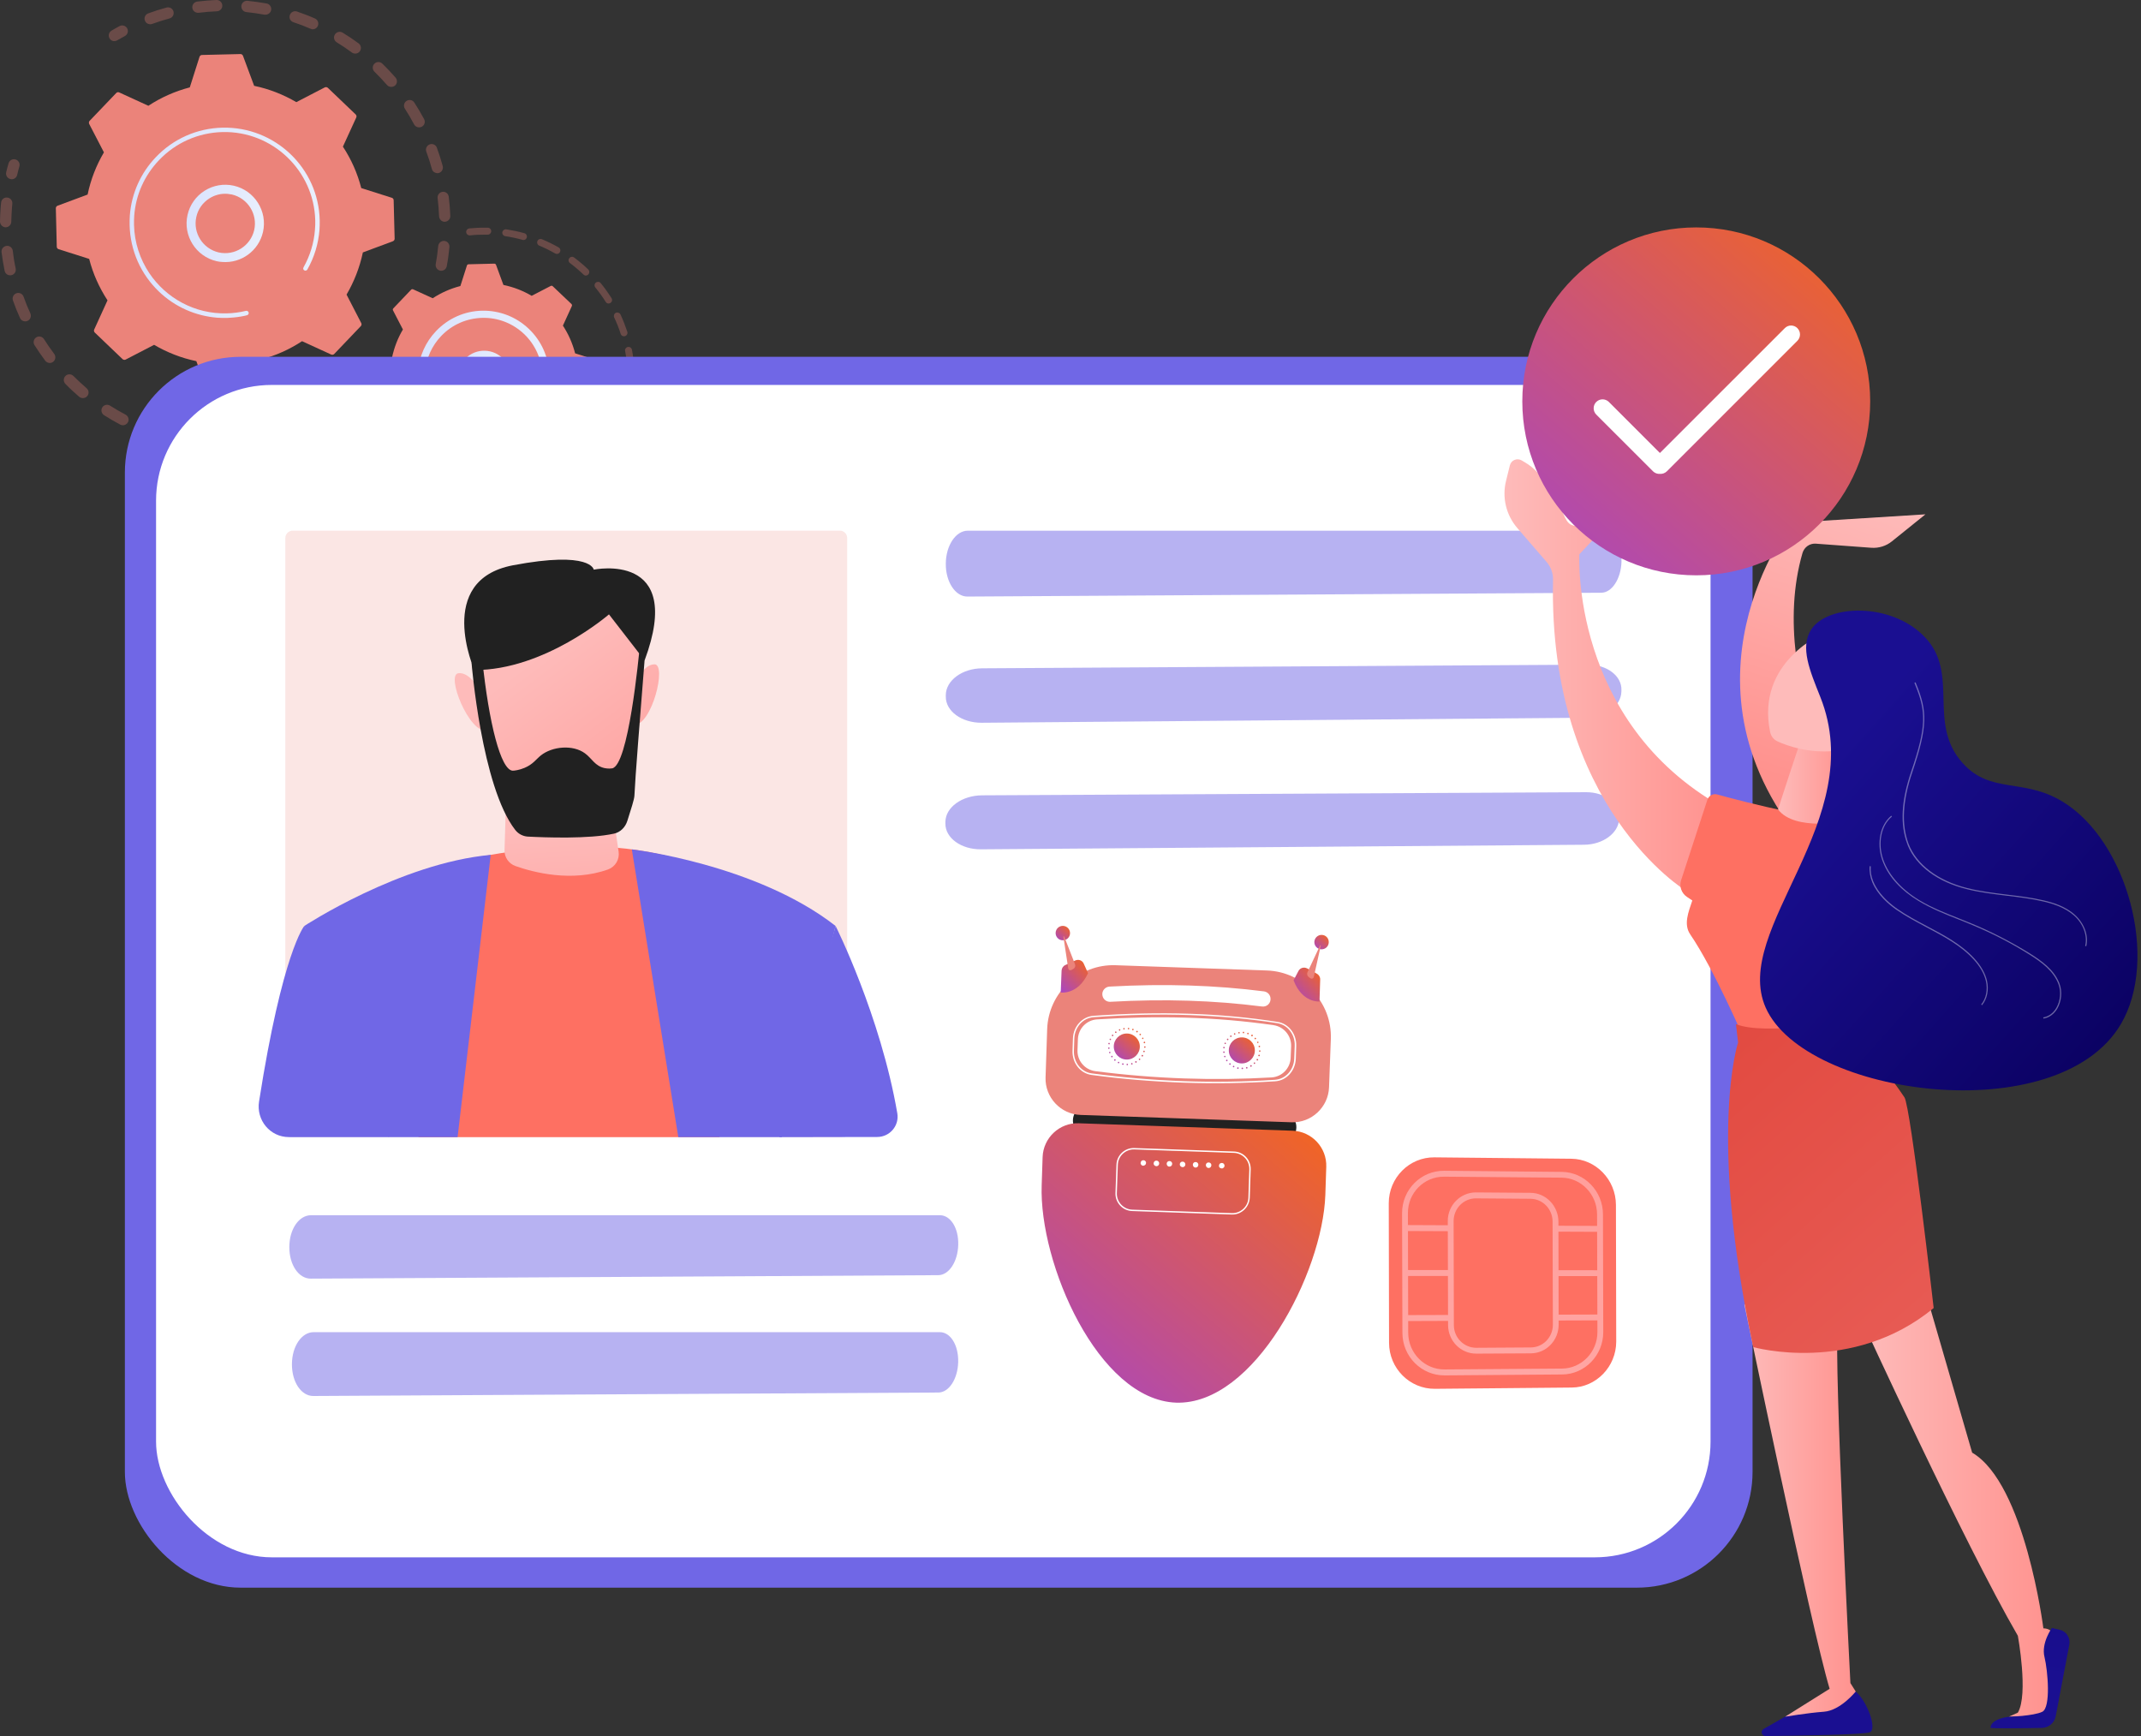 <svg width="37" height="30" viewBox="0 0 37 30" fill="none" xmlns="http://www.w3.org/2000/svg">
<rect x="0" y="0" width="37" height="30" fill="#333333" stroke="none"/>
<path opacity="0.3" d="M7.609 4.678C7.556 4.668 7.521 4.617 7.53 4.564C7.549 4.461 7.564 4.355 7.573 4.251C7.579 4.198 7.625 4.159 7.678 4.163H7.679C7.733 4.168 7.771 4.215 7.767 4.27C7.756 4.38 7.742 4.491 7.721 4.599C7.712 4.649 7.667 4.683 7.618 4.679C7.615 4.678 7.613 4.678 7.609 4.678ZM7.588 3.738C7.584 3.634 7.575 3.527 7.563 3.424C7.556 3.371 7.594 3.322 7.647 3.315C7.701 3.308 7.748 3.346 7.755 3.399C7.769 3.509 7.778 3.62 7.782 3.73C7.785 3.784 7.743 3.829 7.689 3.832C7.685 3.832 7.681 3.832 7.676 3.832C7.63 3.828 7.591 3.788 7.588 3.738ZM7.464 2.921C7.437 2.819 7.404 2.719 7.367 2.62C7.348 2.569 7.376 2.513 7.426 2.495C7.476 2.476 7.533 2.503 7.55 2.553C7.588 2.656 7.622 2.763 7.651 2.87C7.664 2.922 7.634 2.976 7.582 2.99C7.571 2.992 7.56 2.994 7.549 2.992C7.51 2.988 7.474 2.961 7.464 2.921ZM7.157 2.151C7.108 2.058 7.054 1.966 6.997 1.878C6.968 1.833 6.981 1.772 7.026 1.744C7.071 1.714 7.132 1.727 7.16 1.772C7.22 1.864 7.277 1.961 7.329 2.058C7.355 2.106 7.336 2.165 7.289 2.19C7.271 2.199 7.254 2.202 7.236 2.201C7.205 2.199 7.174 2.182 7.157 2.151ZM6.688 1.469C6.619 1.39 6.547 1.313 6.471 1.239C6.433 1.201 6.432 1.14 6.47 1.101C6.508 1.063 6.569 1.062 6.608 1.1C6.687 1.177 6.764 1.258 6.836 1.341C6.871 1.382 6.867 1.443 6.827 1.478C6.806 1.496 6.78 1.504 6.755 1.501C6.73 1.501 6.706 1.489 6.688 1.469ZM6.081 0.907C5.997 0.845 5.909 0.787 5.819 0.731C5.773 0.702 5.758 0.643 5.787 0.597C5.815 0.551 5.875 0.536 5.921 0.564C6.015 0.621 6.108 0.683 6.198 0.75C6.241 0.782 6.25 0.843 6.218 0.887C6.198 0.915 6.164 0.929 6.131 0.926C6.114 0.925 6.096 0.919 6.081 0.907ZM2.504 0.355C2.485 0.305 2.512 0.248 2.562 0.231C2.665 0.193 2.772 0.159 2.879 0.13C2.931 0.117 2.985 0.147 2.998 0.199C3.012 0.251 2.982 0.305 2.929 0.319C2.828 0.346 2.726 0.378 2.628 0.414C2.615 0.419 2.601 0.42 2.588 0.419C2.55 0.416 2.517 0.393 2.504 0.355ZM5.364 0.496C5.268 0.454 5.169 0.416 5.07 0.384C5.018 0.366 4.991 0.312 5.009 0.26C5.026 0.209 5.081 0.182 5.132 0.199C5.236 0.235 5.341 0.274 5.442 0.319C5.491 0.34 5.514 0.397 5.493 0.448C5.475 0.487 5.436 0.509 5.395 0.506C5.384 0.503 5.373 0.5 5.364 0.496ZM3.324 0.136C3.317 0.083 3.355 0.034 3.409 0.027C3.519 0.014 3.63 0.004 3.74 0C3.794 -0.003 3.839 0.039 3.842 0.094C3.844 0.148 3.802 0.193 3.748 0.195C3.644 0.199 3.537 0.208 3.434 0.221C3.427 0.222 3.42 0.222 3.415 0.221C3.367 0.217 3.329 0.182 3.324 0.136ZM4.572 0.254C4.469 0.235 4.363 0.22 4.259 0.209C4.205 0.204 4.167 0.156 4.171 0.102C4.176 0.049 4.222 0.01 4.275 0.014C4.277 0.014 4.277 0.014 4.278 0.014C4.388 0.025 4.499 0.041 4.607 0.06C4.66 0.069 4.696 0.121 4.686 0.174C4.677 0.222 4.632 0.256 4.583 0.254C4.58 0.255 4.576 0.255 4.572 0.254Z" fill="#EB837A"/>
<path opacity="0.3" d="M1.968 0.711C1.987 0.712 2.008 0.708 2.025 0.697C2.069 0.671 2.114 0.647 2.158 0.623C2.206 0.597 2.223 0.539 2.199 0.491C2.173 0.444 2.115 0.426 2.067 0.45C2.02 0.475 1.974 0.502 1.928 0.529C1.882 0.556 1.865 0.616 1.893 0.662C1.909 0.692 1.937 0.709 1.968 0.711Z" fill="#EB837A"/>
<path opacity="0.3" d="M0.195 3.097C0.243 3.101 0.286 3.07 0.297 3.022C0.309 2.974 0.321 2.923 0.335 2.876C0.35 2.824 0.32 2.77 0.268 2.755C0.217 2.74 0.163 2.77 0.148 2.822C0.133 2.873 0.119 2.925 0.107 2.976C0.095 3.029 0.126 3.081 0.179 3.094C0.184 3.096 0.19 3.097 0.195 3.097Z" fill="#EB837A"/>
<path opacity="0.3" d="M3.398 7.754C3.346 7.747 3.308 7.698 3.314 7.645C3.321 7.593 3.37 7.555 3.423 7.561C3.524 7.575 3.629 7.583 3.732 7.587C3.785 7.59 3.827 7.635 3.825 7.689C3.823 7.743 3.778 7.784 3.724 7.782C3.679 7.781 3.634 7.778 3.59 7.774C3.526 7.769 3.461 7.762 3.398 7.754ZM4.149 7.681C4.144 7.626 4.183 7.579 4.237 7.575C4.34 7.565 4.444 7.552 4.545 7.533C4.598 7.523 4.648 7.559 4.658 7.612C4.667 7.664 4.632 7.715 4.579 7.724C4.472 7.743 4.364 7.758 4.255 7.767C4.25 7.767 4.244 7.767 4.239 7.767C4.191 7.765 4.153 7.728 4.149 7.681ZM2.877 7.651C2.772 7.622 2.666 7.59 2.565 7.552C2.515 7.533 2.487 7.477 2.506 7.427C2.525 7.377 2.581 7.35 2.631 7.369C2.729 7.404 2.828 7.435 2.927 7.462C2.978 7.476 3.009 7.53 2.996 7.582C2.984 7.628 2.94 7.658 2.894 7.654C2.889 7.654 2.883 7.652 2.877 7.651ZM4.972 7.533C4.956 7.481 4.983 7.427 5.035 7.41C5.132 7.378 5.231 7.342 5.326 7.301C5.376 7.281 5.433 7.304 5.453 7.353C5.474 7.403 5.451 7.46 5.402 7.48C5.302 7.522 5.199 7.56 5.096 7.594C5.083 7.598 5.07 7.599 5.058 7.598C5.02 7.598 4.984 7.572 4.972 7.533ZM2.079 7.338C1.983 7.287 1.888 7.232 1.797 7.174C1.753 7.145 1.739 7.084 1.768 7.039C1.796 6.995 1.857 6.981 1.902 7.01C1.989 7.065 2.079 7.118 2.17 7.165C2.218 7.191 2.237 7.25 2.211 7.297C2.192 7.332 2.155 7.351 2.117 7.349C2.105 7.347 2.092 7.344 2.079 7.338ZM1.37 6.858C1.288 6.787 1.206 6.713 1.131 6.635C1.093 6.597 1.093 6.535 1.131 6.497C1.168 6.459 1.231 6.459 1.269 6.497C1.342 6.57 1.418 6.641 1.497 6.709C1.537 6.744 1.543 6.805 1.507 6.846C1.486 6.87 1.456 6.882 1.426 6.879C1.406 6.878 1.387 6.871 1.37 6.858ZM0.782 6.234C0.717 6.147 0.655 6.056 0.596 5.964C0.568 5.918 0.582 5.858 0.626 5.83C0.672 5.801 0.732 5.815 0.76 5.86C0.816 5.947 0.874 6.033 0.937 6.116C0.969 6.159 0.961 6.22 0.918 6.253C0.897 6.268 0.874 6.275 0.851 6.272C0.826 6.269 0.8 6.257 0.782 6.234ZM0.346 5.496C0.301 5.397 0.26 5.296 0.224 5.193C0.206 5.143 0.232 5.086 0.283 5.068C0.333 5.05 0.39 5.076 0.408 5.128C0.442 5.225 0.481 5.322 0.525 5.416C0.546 5.465 0.525 5.524 0.476 5.545C0.461 5.552 0.445 5.555 0.428 5.553C0.392 5.551 0.361 5.53 0.346 5.496ZM0.08 4.68C0.058 4.574 0.041 4.466 0.027 4.358C0.02 4.305 0.058 4.256 0.113 4.249C0.165 4.242 0.214 4.28 0.221 4.334C0.233 4.438 0.249 4.541 0.271 4.641C0.282 4.694 0.248 4.745 0.195 4.756C0.186 4.757 0.176 4.759 0.168 4.757C0.126 4.755 0.089 4.724 0.08 4.68ZM0 3.827C0.001 3.747 0.005 3.666 0.011 3.587C0.014 3.559 0.016 3.53 0.019 3.501C0.024 3.446 0.072 3.407 0.126 3.414C0.18 3.419 0.218 3.467 0.213 3.521C0.21 3.548 0.207 3.575 0.206 3.602C0.201 3.678 0.197 3.754 0.195 3.831C0.194 3.886 0.15 3.928 0.096 3.928C0.095 3.928 0.092 3.928 0.091 3.928C0.039 3.922 0 3.879 0 3.827Z" fill="#EB837A"/>
<path opacity="0.3" d="M5.821 7.255C5.84 7.257 5.86 7.253 5.878 7.242C5.923 7.215 5.969 7.186 6.013 7.158C6.058 7.128 6.072 7.068 6.042 7.023C6.012 6.979 5.952 6.965 5.908 6.995C5.866 7.022 5.822 7.049 5.779 7.075C5.733 7.102 5.718 7.162 5.745 7.209C5.761 7.236 5.791 7.253 5.821 7.255Z" fill="#EB837A"/>
<path d="M6.235 5.636C6.249 5.623 6.252 5.601 6.243 5.583L5.989 5.091C6.12 4.867 6.216 4.622 6.271 4.362L6.79 4.169C6.807 4.162 6.82 4.145 6.82 4.126L6.803 3.46C6.803 3.441 6.79 3.423 6.772 3.418L6.243 3.25C6.177 2.992 6.069 2.751 5.926 2.534L6.157 2.03C6.165 2.012 6.161 1.992 6.147 1.978L5.666 1.518C5.652 1.505 5.631 1.502 5.613 1.51L5.121 1.765C4.897 1.634 4.652 1.537 4.392 1.483L4.199 0.964C4.192 0.946 4.175 0.934 4.156 0.934L3.49 0.95C3.471 0.95 3.454 0.964 3.448 0.982L3.28 1.51C3.023 1.577 2.781 1.685 2.564 1.828L2.06 1.597C2.043 1.589 2.022 1.593 2.009 1.607L1.549 2.088C1.536 2.101 1.533 2.123 1.541 2.141L1.796 2.633C1.664 2.857 1.568 3.102 1.514 3.362L0.995 3.555C0.977 3.562 0.965 3.579 0.965 3.598L0.981 4.264C0.981 4.283 0.995 4.301 1.012 4.306L1.541 4.474C1.607 4.732 1.716 4.973 1.858 5.19L1.628 5.694C1.62 5.712 1.624 5.732 1.637 5.746L2.118 6.206C2.132 6.219 2.154 6.222 2.171 6.214L2.663 5.959C2.887 6.09 3.132 6.187 3.393 6.241L3.585 6.76C3.592 6.778 3.61 6.79 3.629 6.79L4.294 6.774C4.313 6.774 4.331 6.76 4.336 6.743L4.504 6.214C4.762 6.147 5.003 6.039 5.22 5.896L5.724 6.127C5.742 6.135 5.762 6.131 5.776 6.117L6.235 5.636Z" fill="#EB837A"/>
<path d="M3.745 4.514C3.386 4.432 3.159 4.073 3.241 3.714C3.28 3.54 3.386 3.391 3.536 3.296C3.687 3.201 3.867 3.17 4.04 3.209C4.4 3.291 4.626 3.65 4.545 4.009C4.47 4.336 4.167 4.553 3.841 4.527C3.809 4.526 3.777 4.521 3.745 4.514ZM3.619 3.428C3.504 3.501 3.422 3.615 3.393 3.748C3.33 4.023 3.504 4.298 3.779 4.362C4.054 4.424 4.329 4.251 4.393 3.976C4.455 3.7 4.282 3.425 4.007 3.361C3.982 3.356 3.956 3.352 3.932 3.35C3.822 3.341 3.714 3.368 3.619 3.428Z" fill="url(#paint0_linear_13191_11894)"/>
<path d="M3.753 5.49C3.809 5.494 3.866 5.495 3.922 5.494C3.94 5.494 3.958 5.493 3.975 5.491C4.063 5.486 4.15 5.475 4.236 5.456C4.237 5.456 4.238 5.456 4.24 5.455C4.242 5.453 4.246 5.453 4.249 5.452C4.256 5.451 4.261 5.449 4.268 5.448C4.284 5.444 4.297 5.429 4.298 5.413C4.298 5.409 4.298 5.404 4.297 5.4C4.291 5.38 4.271 5.366 4.249 5.372C4.142 5.398 4.03 5.413 3.918 5.415C3.364 5.429 2.869 5.15 2.58 4.72C2.421 4.481 2.323 4.195 2.316 3.886C2.315 3.832 2.316 3.777 2.32 3.725C2.347 3.367 2.496 3.032 2.749 2.767C3.037 2.465 3.426 2.293 3.845 2.282C4.709 2.262 5.427 2.948 5.448 3.81C5.449 3.863 5.448 3.916 5.443 3.969C5.426 4.198 5.358 4.419 5.246 4.619C5.243 4.625 5.241 4.63 5.24 4.636C5.239 4.651 5.246 4.665 5.259 4.672C5.278 4.683 5.301 4.676 5.312 4.657C5.431 4.447 5.502 4.214 5.521 3.974C5.525 3.918 5.526 3.863 5.525 3.807C5.506 2.904 4.751 2.186 3.844 2.206C3.405 2.217 2.997 2.397 2.693 2.716C2.429 2.992 2.273 3.345 2.244 3.72C2.24 3.776 2.239 3.833 2.24 3.89C2.251 4.329 2.431 4.737 2.749 5.041C3.025 5.304 3.378 5.46 3.753 5.49Z" fill="url(#paint1_linear_13191_11894)"/>
<path opacity="0.3" d="M10.738 7.497C10.764 7.498 10.789 7.483 10.799 7.457C10.816 7.41 10.834 7.361 10.849 7.312C10.858 7.281 10.841 7.247 10.81 7.236C10.778 7.227 10.745 7.245 10.734 7.276C10.719 7.322 10.703 7.369 10.686 7.414C10.674 7.445 10.69 7.481 10.721 7.491C10.727 7.495 10.732 7.497 10.738 7.497Z" fill="#EB837A"/>
<path opacity="0.3" d="M10.856 7.049C10.823 7.044 10.801 7.013 10.807 6.979C10.822 6.896 10.833 6.812 10.839 6.728C10.841 6.71 10.842 6.693 10.843 6.675C10.845 6.642 10.873 6.617 10.907 6.618C10.938 6.621 10.965 6.648 10.964 6.682C10.963 6.701 10.961 6.718 10.96 6.737C10.953 6.825 10.942 6.914 10.926 7C10.921 7.032 10.892 7.052 10.862 7.049C10.86 7.051 10.858 7.051 10.856 7.049ZM10.842 6.37C10.835 6.268 10.822 6.167 10.803 6.066C10.796 6.034 10.818 6.002 10.85 5.996C10.883 5.989 10.914 6.011 10.921 6.043C10.941 6.148 10.955 6.255 10.961 6.362C10.964 6.394 10.938 6.424 10.906 6.426C10.903 6.426 10.9 6.426 10.898 6.426C10.868 6.424 10.843 6.401 10.842 6.37ZM10.727 5.771C10.696 5.674 10.658 5.578 10.614 5.486C10.601 5.456 10.613 5.419 10.643 5.406C10.673 5.392 10.709 5.405 10.723 5.434C10.768 5.531 10.807 5.631 10.841 5.733C10.851 5.764 10.834 5.798 10.801 5.809C10.793 5.811 10.787 5.811 10.778 5.811C10.757 5.81 10.735 5.795 10.727 5.771ZM10.468 5.217C10.414 5.131 10.354 5.048 10.289 4.969C10.267 4.944 10.271 4.906 10.297 4.884C10.323 4.864 10.361 4.866 10.381 4.892C10.449 4.975 10.511 5.062 10.568 5.152C10.586 5.181 10.578 5.217 10.549 5.235C10.538 5.242 10.525 5.245 10.513 5.245C10.496 5.245 10.479 5.235 10.468 5.217ZM10.083 4.744C10.01 4.674 9.931 4.607 9.85 4.546C9.823 4.526 9.817 4.488 9.838 4.462C9.858 4.435 9.896 4.43 9.922 4.45C10.007 4.514 10.09 4.583 10.166 4.657C10.19 4.681 10.19 4.719 10.167 4.743C10.153 4.756 10.136 4.763 10.118 4.762C10.106 4.761 10.094 4.755 10.083 4.744ZM9.594 4.38C9.505 4.329 9.413 4.283 9.32 4.245C9.289 4.233 9.275 4.198 9.287 4.167C9.299 4.135 9.335 4.122 9.366 4.134C9.463 4.175 9.561 4.222 9.653 4.275C9.682 4.291 9.693 4.328 9.676 4.358C9.664 4.378 9.642 4.39 9.619 4.388C9.611 4.386 9.602 4.384 9.594 4.38ZM9.031 4.145C8.933 4.118 8.833 4.096 8.731 4.081C8.699 4.076 8.676 4.046 8.681 4.013C8.687 3.981 8.717 3.958 8.749 3.963C8.855 3.98 8.961 4.001 9.062 4.03C9.095 4.039 9.112 4.072 9.104 4.104C9.096 4.133 9.07 4.15 9.042 4.148C9.039 4.146 9.035 4.146 9.031 4.145ZM8.056 4.013C8.054 3.981 8.077 3.951 8.111 3.947C8.203 3.938 8.296 3.933 8.388 3.935C8.402 3.935 8.417 3.935 8.431 3.935C8.463 3.935 8.49 3.963 8.489 3.997C8.487 4.031 8.46 4.057 8.426 4.055C8.413 4.055 8.401 4.055 8.387 4.055C8.298 4.054 8.208 4.058 8.121 4.068C8.117 4.068 8.115 4.068 8.111 4.068C8.082 4.065 8.059 4.042 8.056 4.013Z" fill="#EB837A"/>
<g opacity="0.3">
<path opacity="0.3" d="M8.131 9.126C8.027 9.117 7.922 9.1 7.819 9.079C7.787 9.072 7.766 9.039 7.773 9.007C7.78 8.974 7.812 8.954 7.845 8.961C7.943 8.981 8.043 8.997 8.142 9.005C8.174 9.008 8.199 9.038 8.196 9.071C8.193 9.103 8.165 9.127 8.131 9.126ZM8.384 9.076C8.383 9.042 8.41 9.015 8.443 9.014C8.543 9.011 8.643 9.001 8.742 8.986C8.775 8.981 8.806 9.004 8.811 9.037C8.817 9.069 8.794 9.1 8.761 9.106C8.658 9.122 8.553 9.132 8.447 9.134C8.444 9.134 8.443 9.134 8.44 9.134C8.409 9.133 8.384 9.107 8.384 9.076ZM7.516 8.993C7.417 8.959 7.319 8.919 7.224 8.873C7.194 8.858 7.182 8.822 7.197 8.793C7.212 8.763 7.247 8.751 7.277 8.765C7.366 8.809 7.46 8.848 7.555 8.881C7.586 8.892 7.602 8.925 7.591 8.957C7.582 8.982 7.556 8.999 7.53 8.997C7.525 8.996 7.52 8.995 7.516 8.993ZM8.994 8.999C8.985 8.966 9.004 8.934 9.036 8.924C9.133 8.897 9.229 8.864 9.321 8.825C9.352 8.813 9.388 8.826 9.4 8.858C9.412 8.889 9.398 8.924 9.367 8.936C9.271 8.977 9.171 9.011 9.069 9.039C9.062 9.041 9.055 9.042 9.049 9.042C9.023 9.041 9.001 9.023 8.994 8.999ZM6.95 8.717C6.862 8.66 6.777 8.596 6.697 8.53C6.671 8.508 6.668 8.47 6.69 8.444C6.712 8.418 6.75 8.416 6.775 8.437C6.851 8.501 6.933 8.562 7.017 8.616C7.045 8.634 7.052 8.672 7.034 8.699C7.022 8.718 7 8.727 6.979 8.726C6.969 8.725 6.958 8.722 6.95 8.717ZM6.468 8.311C6.396 8.234 6.328 8.153 6.267 8.069C6.248 8.041 6.253 8.003 6.281 7.984C6.308 7.966 6.346 7.971 6.365 7.998C6.423 8.078 6.488 8.157 6.557 8.23C6.58 8.254 6.579 8.292 6.554 8.315C6.542 8.328 6.525 8.333 6.508 8.332C6.493 8.33 6.479 8.323 6.468 8.311ZM6.096 7.804C6.045 7.712 5.999 7.617 5.959 7.519C5.947 7.488 5.962 7.453 5.992 7.441C6.023 7.429 6.058 7.444 6.071 7.473C6.108 7.566 6.152 7.656 6.201 7.745C6.217 7.773 6.206 7.81 6.178 7.826C6.167 7.831 6.155 7.834 6.144 7.834C6.125 7.833 6.107 7.822 6.096 7.804Z" fill="#EB837A"/>
<path opacity="0.3" d="M9.618 8.805C9.63 8.806 9.641 8.803 9.652 8.797C9.697 8.771 9.741 8.744 9.783 8.717C9.812 8.699 9.819 8.661 9.801 8.634C9.783 8.607 9.745 8.599 9.718 8.616C9.678 8.642 9.636 8.668 9.592 8.692C9.564 8.708 9.553 8.745 9.569 8.775C9.58 8.793 9.599 8.803 9.618 8.805Z" fill="#EB837A"/>
</g>
<path d="M9.935 7.703C9.945 7.694 9.946 7.68 9.941 7.668L9.77 7.338C9.858 7.189 9.922 7.024 9.958 6.85L10.305 6.721C10.318 6.717 10.326 6.705 10.326 6.692L10.315 6.247C10.315 6.233 10.305 6.222 10.293 6.218L9.939 6.106C9.895 5.934 9.823 5.772 9.728 5.627L9.882 5.29C9.888 5.277 9.885 5.264 9.876 5.254L9.553 4.947C9.543 4.937 9.53 4.936 9.518 4.941L9.188 5.112C9.039 5.024 8.874 4.96 8.7 4.924L8.572 4.576C8.568 4.564 8.555 4.556 8.542 4.556L8.097 4.567C8.084 4.567 8.073 4.576 8.069 4.589L7.956 4.943C7.784 4.987 7.623 5.059 7.478 5.154L7.14 5C7.128 4.994 7.114 4.997 7.105 5.006L6.797 5.329C6.788 5.338 6.786 5.352 6.792 5.364L6.963 5.694C6.874 5.843 6.811 6.008 6.774 6.182L6.427 6.311C6.415 6.315 6.407 6.327 6.407 6.34L6.418 6.785C6.418 6.799 6.427 6.81 6.439 6.814L6.793 6.926C6.838 7.098 6.91 7.26 7.005 7.405L6.85 7.742C6.845 7.755 6.847 7.768 6.857 7.778L7.179 8.084C7.189 8.094 7.202 8.095 7.215 8.089L7.544 7.919C7.693 8.007 7.859 8.071 8.032 8.107L8.161 8.454C8.165 8.466 8.177 8.475 8.191 8.475L8.635 8.464C8.649 8.464 8.66 8.454 8.664 8.442L8.776 8.088C8.948 8.043 9.11 7.972 9.255 7.877L9.592 8.031C9.605 8.037 9.618 8.034 9.628 8.024L9.935 7.703Z" fill="#EB837A"/>
<path d="M8.267 6.96C8.147 6.933 8.047 6.861 7.982 6.758C7.917 6.655 7.897 6.533 7.924 6.415C7.979 6.17 8.223 6.016 8.469 6.072C8.714 6.128 8.867 6.372 8.812 6.617C8.785 6.736 8.713 6.837 8.61 6.902C8.526 6.955 8.429 6.978 8.333 6.971C8.311 6.968 8.288 6.965 8.267 6.96ZM8.04 6.441C8.02 6.527 8.036 6.618 8.084 6.693C8.131 6.769 8.206 6.822 8.293 6.841C8.379 6.861 8.47 6.845 8.545 6.797C8.621 6.75 8.673 6.675 8.692 6.589C8.733 6.408 8.621 6.228 8.44 6.187C8.424 6.183 8.408 6.18 8.391 6.18C8.23 6.17 8.078 6.278 8.04 6.441Z" fill="url(#paint2_linear_13191_11894)"/>
<path d="M8.272 7.639C8.31 7.642 8.348 7.643 8.387 7.642C8.464 7.64 8.542 7.631 8.616 7.613C8.619 7.612 8.623 7.612 8.626 7.611C8.651 7.604 8.669 7.582 8.672 7.556C8.672 7.55 8.672 7.544 8.67 7.537C8.662 7.505 8.63 7.486 8.597 7.493C8.527 7.509 8.455 7.518 8.383 7.521C8.379 7.521 8.375 7.521 8.371 7.521C8.2 7.524 8.035 7.483 7.888 7.406C7.808 7.364 7.734 7.311 7.666 7.247L7.665 7.246C7.663 7.245 7.662 7.243 7.659 7.24C7.463 7.053 7.351 6.801 7.345 6.531C7.343 6.496 7.345 6.461 7.347 6.427C7.365 6.195 7.461 5.978 7.624 5.807C7.811 5.611 8.063 5.5 8.333 5.493C8.604 5.486 8.86 5.586 9.057 5.772C9.253 5.959 9.364 6.211 9.371 6.481C9.373 6.515 9.371 6.55 9.369 6.584C9.358 6.732 9.313 6.876 9.24 7.005C9.236 7.013 9.233 7.021 9.232 7.029C9.23 7.052 9.241 7.074 9.261 7.086C9.29 7.102 9.327 7.093 9.344 7.063C9.427 6.918 9.476 6.758 9.488 6.592C9.491 6.554 9.492 6.515 9.491 6.477C9.484 6.175 9.359 5.893 9.139 5.683C8.92 5.474 8.632 5.363 8.33 5.369C8.028 5.376 7.746 5.501 7.536 5.721C7.354 5.912 7.246 6.154 7.225 6.413C7.223 6.451 7.221 6.491 7.223 6.53C7.24 7.121 7.7 7.596 8.272 7.639Z" fill="url(#paint3_linear_13191_11894)"/>
<rect x="2.158" y="6.166" width="28.129" height="21.27" rx="2" fill="#7067E6"/>
<rect x="2.697" y="6.652" width="26.864" height="20.26" rx="2" fill="white"/>
<path opacity="0.5" d="M28.022 9.708C28.013 10.001 27.858 10.242 27.673 10.243L16.718 10.309C16.51 10.31 16.342 10.054 16.345 9.742C16.346 9.43 16.516 9.171 16.724 9.171H27.703C27.887 9.171 28.03 9.415 28.022 9.708Z" fill="#7067E6"/>
<path opacity="0.5" d="M16.559 23.539C16.551 23.832 16.398 24.064 16.216 24.064L5.414 24.124C5.209 24.125 5.044 23.887 5.045 23.575C5.046 23.263 5.214 23.021 5.419 23.021H16.243C16.426 23.021 16.567 23.247 16.559 23.539Z" fill="#7067E6"/>
<path opacity="0.5" d="M16.56 21.512C16.552 21.805 16.398 22.035 16.216 22.036L5.37 22.096C5.164 22.097 4.999 21.861 5 21.549C5.001 21.237 5.169 21 5.375 21H16.243C16.426 21 16.568 21.22 16.56 21.512Z" fill="#7067E6"/>
<path opacity="0.5" d="M28.02 11.956C28.012 12.201 27.742 12.4 27.416 12.403L16.966 12.49C16.621 12.492 16.342 12.29 16.345 12.038V12.01C16.348 11.758 16.629 11.55 16.975 11.549L27.444 11.486C27.771 11.485 28.03 11.682 28.021 11.927L28.02 11.956Z" fill="#7067E6"/>
<path opacity="0.5" d="M27.981 14.155C27.971 14.398 27.7 14.596 27.375 14.598L16.953 14.677C16.609 14.68 16.334 14.479 16.338 14.23V14.201C16.342 13.95 16.625 13.747 16.97 13.744L27.41 13.69C27.737 13.689 27.993 13.884 27.984 14.127L27.981 14.155Z" fill="#7067E6"/>
<path opacity="0.2" d="M14.514 19.651H5.058C4.988 19.651 4.931 19.594 4.931 19.524V9.298C4.931 9.228 4.988 9.17 5.058 9.17H14.514C14.584 9.17 14.641 9.228 14.641 9.298V19.524C14.641 19.594 14.584 19.651 14.514 19.651Z" fill="#EB837A"/>
<path d="M15.507 19.239C15.216 17.547 14.441 16.002 14.441 16.002L13.426 19.523C13.426 19.523 13.444 19.562 13.472 19.651L15.162 19.648C15.379 19.646 15.543 19.452 15.507 19.239Z" fill="#7067E6"/>
<path d="M6.72 19.65C6.831 19.253 6.917 18.996 6.917 18.996L5.258 16.002C5.258 16.002 4.881 16.451 4.477 19.035C4.426 19.357 4.667 19.65 4.993 19.65H6.72Z" fill="#7067E6"/>
<path d="M12.434 19.65L11.984 14.933C9.975 14.19 7.441 15.022 7.441 15.022L7.232 19.65H12.434Z" fill="url(#paint4_linear_13191_11894)"/>
<path d="M8.757 13.446L8.719 14.691C8.715 14.814 8.792 14.925 8.908 14.966C9.225 15.078 9.884 15.248 10.508 15.025C10.634 14.979 10.71 14.851 10.691 14.719L10.503 13.446H8.757Z" fill="url(#paint5_linear_13191_11894)"/>
<path d="M8.121 11.175C8.121 11.175 8.339 13.403 8.82 13.971C8.82 13.971 10.262 14.103 10.785 13.797C10.785 13.797 11.156 12.683 11.113 11.197C11.113 11.197 11.185 9.845 9.693 9.733C7.946 9.601 8.121 11.175 8.121 11.175Z" fill="url(#paint6_linear_13191_11894)"/>
<path d="M10.96 11.873C10.96 11.873 11.091 11.48 11.31 11.48C11.528 11.48 11.266 12.528 10.96 12.528V11.873Z" fill="url(#paint7_linear_13191_11894)"/>
<path d="M8.32 11.977C8.32 11.977 8.136 11.605 7.92 11.634C7.704 11.664 8.105 12.668 8.408 12.626L8.32 11.977Z" fill="url(#paint8_linear_13191_11894)"/>
<path d="M8.149 11.452C8.149 11.452 8.321 13.595 8.905 14.343C8.959 14.412 9.037 14.451 9.118 14.457C9.417 14.473 10.181 14.501 10.611 14.406C10.718 14.383 10.806 14.299 10.842 14.184C10.905 13.981 10.961 13.819 10.964 13.747C10.979 13.414 11.054 12.493 11.153 11.237C11.123 11.19 11.093 11.143 11.064 11.095C11.036 11.386 10.859 13.235 10.577 13.278C10.517 13.288 10.451 13.274 10.451 13.274C10.281 13.239 10.228 13.104 10.109 13.018C9.901 12.865 9.545 12.896 9.346 13.055C9.264 13.121 9.212 13.207 9.066 13.269C8.974 13.308 8.887 13.319 8.86 13.318C8.654 13.309 8.449 12.498 8.334 11.395L8.149 11.452Z" fill="#212121"/>
<path d="M10.524 10.617C10.524 10.617 9.411 11.583 8.198 11.579C8.198 11.579 7.509 10.028 8.863 9.769C10.217 9.512 10.261 9.844 10.261 9.844C10.261 9.844 11.845 9.515 11.14 11.412L10.524 10.617Z" fill="#212121"/>
<path d="M6.716 19.65H7.908L8.48 14.773C6.913 14.916 5.258 16.002 5.258 16.002L6.49 18.993C6.579 19.207 6.654 19.43 6.716 19.65Z" fill="#7067E6"/>
<path d="M13.511 19.65C13.577 19.37 13.658 19.113 13.751 18.85L14.44 16.001C13.067 14.929 10.919 14.678 10.919 14.678L11.722 19.65H13.511Z" fill="#7067E6"/>
<path d="M30.96 9.033C30.96 9.033 28.767 11.843 31.269 14.699L32.21 14.611C32.21 14.611 30.487 11.845 31.15 9.557C31.18 9.456 31.273 9.388 31.379 9.395L32.34 9.466C32.468 9.475 32.595 9.436 32.694 9.356L33.275 8.888L30.96 9.033Z" fill="url(#paint9_linear_13191_11894)"/>
<path d="M32.163 22.788C32.163 22.788 33.94 26.663 34.872 28.268C34.872 28.268 35.058 29.279 34.872 29.596L34.715 29.666L35.451 29.645C35.451 29.645 35.516 28.286 35.466 28.21C35.415 28.134 35.313 28.14 35.313 28.14C35.313 28.14 34.997 25.637 34.082 25.103L33.196 22.048L32.163 22.788Z" fill="url(#paint10_linear_13191_11894)"/>
<path d="M34.399 29.856C34.398 29.874 34.974 29.866 35.287 29.86C35.402 29.857 35.501 29.777 35.525 29.664L35.761 28.422C35.784 28.304 35.708 28.188 35.592 28.163L35.46 28.133C35.46 28.133 35.272 28.392 35.332 28.634C35.391 28.877 35.444 29.508 35.294 29.581C35.145 29.654 34.713 29.668 34.713 29.668C34.713 29.668 34.41 29.696 34.399 29.856Z" fill="url(#paint11_linear_13191_11894)"/>
<path d="M30.477 29.878C30.419 29.912 30.443 30 30.51 30C31.033 29.994 32.208 29.978 32.313 29.935C32.447 29.879 32.264 29.395 32.07 29.231L31.002 29.579L30.477 29.878Z" fill="url(#paint12_linear_13191_11894)"/>
<path d="M30.145 22.541C30.145 22.541 31.294 28.099 31.619 29.184L30.85 29.666C30.85 29.666 31.235 29.601 31.521 29.58C31.807 29.559 32.07 29.231 32.07 29.231L31.978 29.085C31.978 29.085 31.691 23.557 31.76 22.929L30.145 22.541Z" fill="url(#paint13_linear_13191_11894)"/>
<path d="M27.294 9.578C27.294 9.578 27.136 12.469 29.767 13.947L29.134 15.392C29.134 15.392 26.751 13.951 26.839 10.019C26.842 9.906 26.801 9.796 26.728 9.711L26.221 9.124C26.028 8.9 25.955 8.596 26.027 8.309L26.093 8.042C26.115 7.952 26.217 7.91 26.297 7.956L26.35 7.988C26.518 8.085 26.652 8.234 26.732 8.412L26.987 8.813C27.08 9.021 27.102 9.107 27.328 9.089L27.75 9.093L27.294 9.578Z" fill="url(#paint14_linear_13191_11894)"/>
<path d="M29.676 13.729C30.117 13.851 31.608 14.245 32.539 14.228L31.967 17.455L32.013 17.981L30.149 17.973C30.149 17.973 29.625 16.754 29.21 16.147C29.091 15.972 29.179 15.762 29.246 15.561L29.153 15.499C29.058 15.435 29.017 15.317 29.053 15.209L29.507 13.819C29.531 13.748 29.606 13.709 29.676 13.729Z" fill="url(#paint15_linear_13191_11894)"/>
<path d="M30 17.697L30.037 18.015C30.037 18.015 29.509 19.594 30.299 23.279C30.299 23.279 32.01 23.764 33.417 22.604C33.417 22.604 33.02 19.126 32.912 18.963C32.372 18.157 32.013 17.98 32.013 17.98L31.997 17.632C31.997 17.633 30.492 17.904 30 17.697Z" fill="url(#paint16_linear_13191_11894)"/>
<path d="M30.73 13.99C30.723 13.982 31.119 12.795 31.119 12.795L31.685 12.847L31.906 14.193C31.906 14.192 31.018 14.371 30.73 13.99Z" fill="url(#paint17_linear_13191_11894)"/>
<path d="M31.549 10.923C31.512 10.946 30.339 11.432 30.591 12.651C30.606 12.723 30.654 12.784 30.721 12.813C30.893 12.891 31.264 13.022 31.708 12.976C32.322 12.914 32.726 11.841 32.709 11.528C32.691 11.215 31.924 10.69 31.549 10.923Z" fill="url(#paint18_linear_13191_11894)"/>
<path d="M31.457 12.042C31.276 11.588 31.106 11.188 31.297 10.884C31.578 10.437 32.691 10.404 33.268 11.013C33.871 11.649 33.298 12.498 33.919 13.188C34.404 13.726 34.963 13.44 35.64 13.85C36.766 14.529 37.317 16.578 36.65 17.701C35.56 19.54 31.192 18.945 30.514 17.413C29.913 16.055 32.312 14.178 31.457 12.042Z" fill="url(#paint19_linear_13191_11894)"/>
<path opacity="0.39" d="M32.971 14.613C32.967 14.604 32.965 14.595 32.962 14.587C32.834 14.249 32.856 13.84 33.028 13.335C33.295 12.55 33.287 12.297 33.1 11.84C33.095 11.826 33.089 11.813 33.084 11.799L33.103 11.791C33.108 11.803 33.114 11.817 33.119 11.829C33.306 12.286 33.316 12.554 33.049 13.341C32.879 13.84 32.858 14.245 32.982 14.579C33.118 14.938 33.488 15.22 33.998 15.347C34.22 15.403 34.452 15.431 34.677 15.459C34.887 15.484 35.105 15.51 35.315 15.559C35.468 15.594 35.691 15.659 35.856 15.808C36.021 15.956 36.099 16.169 36.054 16.352L36.035 16.347C36.078 16.17 36.004 15.966 35.844 15.822C35.681 15.677 35.462 15.613 35.311 15.578C35.102 15.529 34.886 15.503 34.675 15.478C34.45 15.45 34.217 15.422 33.993 15.366C33.486 15.242 33.117 14.966 32.971 14.613Z" fill="white"/>
<path opacity="0.39" d="M32.547 14.912C32.532 14.877 32.52 14.842 32.511 14.807C32.447 14.579 32.475 14.271 32.684 14.096L32.696 14.111C32.494 14.279 32.467 14.579 32.529 14.8C32.609 15.086 32.836 15.354 33.165 15.554C33.382 15.685 33.623 15.78 33.857 15.872C33.934 15.903 34.014 15.935 34.091 15.967C34.434 16.11 34.766 16.282 35.082 16.478C35.291 16.609 35.494 16.759 35.585 16.98C35.588 16.987 35.59 16.995 35.593 17.002C35.642 17.136 35.627 17.303 35.554 17.429C35.497 17.525 35.413 17.587 35.314 17.602L35.311 17.582C35.403 17.567 35.483 17.509 35.536 17.418C35.607 17.297 35.622 17.137 35.574 17.009C35.49 16.781 35.283 16.628 35.071 16.495C34.758 16.298 34.426 16.127 34.084 15.985C34.007 15.952 33.927 15.921 33.85 15.89C33.615 15.798 33.374 15.701 33.156 15.569C32.862 15.394 32.649 15.163 32.547 14.912Z" fill="white"/>
<path opacity="0.39" d="M32.356 15.246C32.321 15.161 32.303 15.069 32.31 14.968L32.33 14.97C32.302 15.326 32.639 15.603 32.785 15.704C32.949 15.818 33.13 15.915 33.305 16.007C33.595 16.16 33.896 16.319 34.12 16.564C34.235 16.69 34.308 16.818 34.338 16.946C34.374 17.104 34.343 17.262 34.252 17.371L34.238 17.359C34.323 17.256 34.354 17.102 34.319 16.952C34.291 16.828 34.219 16.702 34.106 16.579C33.884 16.336 33.586 16.179 33.297 16.026C33.121 15.932 32.939 15.836 32.774 15.722C32.641 15.63 32.446 15.464 32.356 15.246Z" fill="white"/>
<path d="M27.163 23.978L24.798 24C24.363 24.004 24.005 23.646 24.005 23.204L24 20.795C23.999 20.353 24.355 19.995 24.79 20L27.156 20.024C27.579 20.029 27.924 20.387 27.926 20.82L27.931 23.185C27.93 23.617 27.585 23.975 27.163 23.978Z" fill="url(#paint20_linear_13191_11894)"/>
<path d="M26.997 23.752L24.966 23.768C24.565 23.771 24.236 23.441 24.236 23.033L24.23 20.965C24.229 20.557 24.557 20.228 24.958 20.232L26.99 20.251C27.382 20.255 27.702 20.584 27.702 20.986L27.707 23.02C27.707 23.42 27.39 23.749 26.997 23.752ZM24.957 20.334C24.611 20.331 24.329 20.614 24.331 20.965L24.336 23.032C24.338 23.383 24.619 23.668 24.965 23.665L26.996 23.65C27.333 23.647 27.607 23.364 27.606 23.018L27.6 20.985C27.599 20.639 27.325 20.354 26.986 20.351L24.957 20.334Z" fill="url(#paint21_linear_13191_11894)"/>
<path d="M24.281 21.222L27.652 21.237L24.281 21.222Z" fill="#F4F7FA"/>
<path d="M27.652 21.287L24.282 21.273L24.281 21.17L27.652 21.185V21.287Z" fill="url(#paint22_linear_13191_11894)"/>
<path d="M24.284 21.998L27.655 22.001L24.284 21.998Z" fill="#F4F7FA"/>
<path d="M27.655 22.052L24.284 22.05V21.947L27.655 21.951V22.052Z" fill="url(#paint23_linear_13191_11894)"/>
<path d="M24.285 22.777L27.656 22.767L24.285 22.777Z" fill="#F4F7FA"/>
<path d="M27.656 22.817L24.285 22.829V22.726L27.656 22.716V22.817Z" fill="url(#paint24_linear_13191_11894)"/>
<path d="M26.455 23.336L25.513 23.342C25.273 23.343 25.075 23.144 25.073 22.898L25.071 21.099C25.071 20.854 25.267 20.656 25.507 20.657L26.449 20.664C26.687 20.665 26.882 20.866 26.882 21.109L26.886 22.892C26.887 23.134 26.693 23.335 26.455 23.336Z" fill="url(#paint25_linear_13191_11894)"/>
<path d="M26.456 23.387L25.514 23.392C25.245 23.394 25.026 23.173 25.025 22.899L25.02 21.099C25.02 20.826 25.239 20.605 25.507 20.606L26.449 20.613C26.715 20.614 26.93 20.837 26.932 21.109L26.936 22.892C26.936 23.163 26.722 23.386 26.456 23.387ZM25.507 20.709C25.294 20.708 25.121 20.883 25.121 21.101L25.125 22.899C25.125 23.116 25.3 23.292 25.513 23.291L26.455 23.285C26.666 23.284 26.837 23.108 26.836 22.892L26.831 21.109C26.831 20.893 26.659 20.717 26.448 20.716L25.507 20.709Z" fill="url(#paint26_linear_13191_11894)"/>
<circle cx="29.314" cy="6.936" r="3.006" fill="url(#paint27_linear_13191_11894)"/>
<path fill-rule="evenodd" clip-rule="evenodd" d="M31.062 5.671C31.002 5.61 30.904 5.61 30.844 5.671L28.686 7.828L27.804 6.946C27.744 6.886 27.646 6.886 27.586 6.946C27.526 7.006 27.526 7.104 27.586 7.164L28.567 8.145C28.6 8.177 28.643 8.192 28.686 8.189C28.729 8.192 28.773 8.177 28.806 8.145L31.062 5.889C31.122 5.828 31.122 5.731 31.062 5.671Z" fill="white"/>
<path d="M22.126 19.748L18.803 19.633C18.655 19.629 18.537 19.504 18.542 19.356C18.547 19.207 18.671 19.09 18.82 19.095L22.143 19.21C22.291 19.215 22.408 19.339 22.403 19.487C22.399 19.636 22.274 19.753 22.126 19.748Z" fill="#212121"/>
<path d="M22.968 18.789C22.956 19.133 22.664 19.406 22.32 19.394L18.674 19.267C18.329 19.255 18.057 18.963 18.069 18.619L18.097 17.783C18.119 17.154 18.652 16.656 19.282 16.68L21.896 16.771C22.526 16.793 23.023 17.326 22.999 17.956L22.968 18.789Z" fill="#EB837A"/>
<path d="M18.643 19.411L22.339 19.54C22.671 19.552 22.932 19.832 22.92 20.165L22.904 20.651C22.856 21.998 21.674 24.284 20.325 24.239C18.978 24.191 17.954 21.831 18.002 20.481L18.018 19.995C18.03 19.662 18.31 19.399 18.643 19.411Z" fill="url(#paint28_linear_13191_11894)"/>
<path d="M22.305 18.279C22.298 18.461 22.155 18.609 21.973 18.619C20.99 18.676 19.973 18.645 18.93 18.511C18.748 18.487 18.614 18.331 18.621 18.147L18.628 17.956C18.636 17.774 18.777 17.628 18.959 17.616C19.98 17.551 20.997 17.568 22.011 17.716C22.188 17.743 22.317 17.898 22.313 18.078L22.305 18.279Z" fill="white"/>
<path d="M19.473 18.31C19.597 18.31 19.698 18.209 19.698 18.085C19.698 17.961 19.597 17.86 19.473 17.86C19.349 17.86 19.248 17.961 19.248 18.085C19.248 18.209 19.349 18.31 19.473 18.31Z" fill="url(#paint29_linear_13191_11894)"/>
<path d="M21.461 18.377C21.585 18.377 21.686 18.276 21.686 18.152C21.686 18.027 21.585 17.927 21.461 17.927C21.337 17.927 21.236 18.027 21.236 18.152C21.236 18.276 21.337 18.377 21.461 18.377Z" fill="url(#paint30_linear_13191_11894)"/>
<path d="M19.468 18.396C19.468 18.389 19.473 18.382 19.48 18.382C19.487 18.382 19.494 18.387 19.494 18.394C19.494 18.401 19.49 18.408 19.482 18.408C19.475 18.408 19.468 18.404 19.468 18.396ZM19.401 18.401C19.394 18.399 19.389 18.392 19.392 18.384C19.394 18.377 19.401 18.372 19.408 18.375C19.415 18.377 19.42 18.384 19.418 18.392C19.416 18.399 19.411 18.401 19.404 18.401C19.404 18.401 19.404 18.401 19.401 18.401ZM19.547 18.387C19.545 18.38 19.549 18.372 19.557 18.37C19.564 18.368 19.571 18.372 19.573 18.38C19.576 18.387 19.571 18.394 19.564 18.396C19.561 18.396 19.561 18.396 19.559 18.396C19.554 18.396 19.549 18.392 19.547 18.387ZM19.325 18.372C19.317 18.37 19.315 18.361 19.32 18.356C19.322 18.349 19.332 18.346 19.337 18.351C19.344 18.353 19.346 18.363 19.341 18.368C19.339 18.372 19.334 18.375 19.329 18.375C19.329 18.375 19.327 18.375 19.325 18.372ZM19.619 18.358C19.614 18.351 19.616 18.344 19.624 18.339C19.631 18.334 19.638 18.337 19.643 18.344C19.648 18.351 19.645 18.358 19.638 18.363C19.636 18.365 19.633 18.365 19.631 18.365C19.626 18.365 19.621 18.363 19.619 18.358ZM19.258 18.327C19.253 18.322 19.25 18.315 19.258 18.308C19.262 18.303 19.27 18.303 19.277 18.308C19.282 18.313 19.282 18.32 19.277 18.327C19.274 18.329 19.27 18.332 19.267 18.332C19.265 18.329 19.26 18.329 19.258 18.327ZM19.683 18.315C19.679 18.31 19.679 18.301 19.683 18.296C19.688 18.291 19.698 18.291 19.703 18.296C19.707 18.301 19.707 18.31 19.703 18.315C19.7 18.317 19.695 18.32 19.693 18.32C19.688 18.317 19.686 18.317 19.683 18.315ZM19.205 18.267C19.2 18.26 19.203 18.253 19.207 18.248C19.215 18.243 19.222 18.246 19.227 18.25C19.231 18.258 19.229 18.265 19.222 18.27C19.219 18.272 19.217 18.272 19.215 18.272C19.212 18.272 19.207 18.27 19.205 18.267ZM19.734 18.255C19.727 18.25 19.727 18.243 19.729 18.236C19.734 18.229 19.741 18.229 19.748 18.231C19.755 18.236 19.758 18.243 19.753 18.25C19.75 18.255 19.746 18.258 19.741 18.258C19.738 18.258 19.736 18.255 19.734 18.255ZM19.167 18.193C19.164 18.186 19.169 18.179 19.174 18.176C19.181 18.174 19.188 18.179 19.191 18.183C19.193 18.191 19.188 18.198 19.183 18.2C19.181 18.2 19.181 18.2 19.179 18.2C19.174 18.203 19.169 18.2 19.167 18.193ZM19.767 18.183C19.76 18.181 19.755 18.174 19.758 18.167C19.76 18.16 19.767 18.155 19.774 18.157C19.782 18.16 19.786 18.167 19.784 18.174C19.782 18.179 19.777 18.183 19.77 18.183C19.77 18.186 19.77 18.186 19.767 18.183ZM19.15 18.114C19.15 18.107 19.155 18.1 19.162 18.1C19.169 18.1 19.176 18.105 19.176 18.112C19.176 18.119 19.171 18.126 19.164 18.126C19.164 18.126 19.164 18.126 19.162 18.126C19.157 18.126 19.15 18.121 19.15 18.114ZM19.772 18.095C19.772 18.095 19.772 18.093 19.772 18.095C19.772 18.085 19.779 18.081 19.786 18.081C19.793 18.081 19.798 18.088 19.798 18.095C19.798 18.102 19.791 18.107 19.784 18.107C19.777 18.107 19.77 18.102 19.772 18.095ZM19.164 18.047C19.157 18.045 19.152 18.04 19.152 18.033C19.155 18.026 19.16 18.021 19.167 18.021C19.174 18.021 19.179 18.028 19.179 18.035C19.179 18.045 19.171 18.049 19.164 18.047C19.164 18.049 19.164 18.047 19.164 18.047ZM19.765 18.018C19.762 18.011 19.767 18.004 19.774 18.002C19.782 17.999 19.789 18.004 19.791 18.011C19.793 18.018 19.789 18.026 19.782 18.028C19.779 18.028 19.779 18.028 19.779 18.028C19.77 18.028 19.765 18.026 19.765 18.018ZM19.183 17.973C19.176 17.97 19.174 17.963 19.176 17.956C19.179 17.949 19.186 17.947 19.193 17.949C19.2 17.951 19.203 17.959 19.2 17.966C19.198 17.97 19.193 17.973 19.188 17.973C19.186 17.973 19.183 17.973 19.183 17.973ZM19.738 17.949C19.736 17.942 19.738 17.934 19.743 17.932C19.75 17.93 19.758 17.932 19.76 17.937C19.762 17.944 19.76 17.951 19.755 17.954C19.753 17.954 19.75 17.956 19.748 17.956C19.746 17.956 19.741 17.954 19.738 17.949ZM19.219 17.903C19.215 17.899 19.212 17.892 19.217 17.884C19.222 17.88 19.229 17.877 19.236 17.882C19.241 17.887 19.243 17.894 19.238 17.901C19.236 17.903 19.231 17.906 19.227 17.906C19.224 17.906 19.222 17.906 19.219 17.903ZM19.695 17.887C19.691 17.882 19.691 17.872 19.695 17.867C19.7 17.863 19.71 17.863 19.715 17.867C19.719 17.872 19.719 17.882 19.715 17.887C19.712 17.889 19.707 17.889 19.705 17.889C19.703 17.892 19.7 17.889 19.695 17.887ZM19.272 17.846C19.267 17.841 19.27 17.832 19.274 17.827C19.279 17.822 19.289 17.824 19.293 17.829C19.298 17.834 19.296 17.844 19.291 17.848C19.289 17.851 19.286 17.851 19.282 17.851C19.279 17.851 19.274 17.848 19.272 17.846ZM19.64 17.839C19.633 17.834 19.633 17.827 19.638 17.82C19.643 17.812 19.65 17.812 19.657 17.815C19.664 17.82 19.664 17.827 19.662 17.834C19.66 17.839 19.655 17.839 19.65 17.839C19.645 17.839 19.643 17.839 19.64 17.839ZM19.337 17.803C19.334 17.796 19.337 17.788 19.344 17.786C19.351 17.784 19.358 17.786 19.36 17.793C19.363 17.8 19.36 17.808 19.353 17.81C19.351 17.81 19.349 17.812 19.349 17.812C19.344 17.812 19.339 17.808 19.337 17.803ZM19.573 17.803C19.566 17.8 19.564 17.793 19.566 17.786C19.569 17.779 19.576 17.777 19.583 17.779C19.59 17.781 19.593 17.788 19.59 17.796C19.588 17.8 19.583 17.805 19.578 17.805C19.576 17.805 19.576 17.805 19.573 17.803ZM19.411 17.779C19.411 17.772 19.415 17.765 19.423 17.765C19.43 17.765 19.437 17.769 19.437 17.777C19.437 17.784 19.432 17.791 19.425 17.791H19.423C19.418 17.791 19.413 17.786 19.411 17.779ZM19.502 17.788C19.494 17.788 19.49 17.781 19.49 17.774C19.49 17.767 19.497 17.762 19.504 17.762C19.511 17.762 19.516 17.769 19.516 17.777C19.516 17.784 19.509 17.788 19.502 17.788Z" fill="url(#paint31_linear_13191_11894)"/>
<path d="M21.456 18.463C21.456 18.456 21.461 18.449 21.468 18.449C21.476 18.449 21.483 18.454 21.483 18.461C21.483 18.468 21.478 18.475 21.471 18.475C21.461 18.478 21.456 18.471 21.456 18.463ZM21.389 18.471C21.382 18.468 21.377 18.461 21.38 18.454C21.382 18.447 21.389 18.442 21.397 18.444C21.404 18.447 21.409 18.454 21.406 18.461C21.404 18.468 21.399 18.471 21.392 18.471C21.389 18.471 21.389 18.471 21.389 18.471ZM21.533 18.456C21.53 18.449 21.535 18.442 21.543 18.439C21.55 18.437 21.557 18.442 21.559 18.449C21.562 18.456 21.557 18.463 21.55 18.466C21.547 18.466 21.547 18.466 21.545 18.466C21.54 18.466 21.535 18.461 21.533 18.456ZM21.313 18.442C21.306 18.439 21.303 18.43 21.308 18.425C21.31 18.418 21.32 18.416 21.325 18.42C21.332 18.423 21.334 18.432 21.33 18.437C21.327 18.442 21.322 18.444 21.318 18.444C21.315 18.444 21.315 18.442 21.313 18.442ZM21.607 18.427C21.602 18.42 21.605 18.413 21.612 18.408C21.619 18.404 21.626 18.406 21.631 18.413C21.636 18.42 21.633 18.427 21.626 18.432C21.624 18.435 21.621 18.435 21.619 18.435C21.614 18.435 21.61 18.432 21.607 18.427ZM21.246 18.396C21.241 18.392 21.239 18.384 21.246 18.377C21.251 18.372 21.258 18.372 21.265 18.377C21.27 18.382 21.27 18.389 21.265 18.396C21.263 18.399 21.258 18.401 21.255 18.401C21.251 18.399 21.248 18.399 21.246 18.396ZM21.669 18.382C21.665 18.377 21.665 18.368 21.669 18.363C21.674 18.358 21.684 18.358 21.688 18.363C21.693 18.368 21.693 18.377 21.688 18.382C21.686 18.384 21.681 18.387 21.679 18.387C21.677 18.387 21.672 18.384 21.669 18.382ZM21.191 18.334C21.186 18.327 21.188 18.32 21.193 18.315C21.2 18.31 21.208 18.313 21.212 18.317C21.217 18.325 21.215 18.332 21.208 18.337C21.205 18.339 21.203 18.339 21.2 18.339C21.198 18.341 21.193 18.339 21.191 18.334ZM21.722 18.325C21.715 18.32 21.715 18.313 21.717 18.305C21.722 18.298 21.729 18.298 21.736 18.301C21.743 18.305 21.746 18.313 21.741 18.32C21.739 18.325 21.734 18.327 21.729 18.327C21.724 18.325 21.722 18.325 21.722 18.325ZM21.155 18.262C21.152 18.255 21.157 18.248 21.162 18.246C21.169 18.243 21.177 18.248 21.179 18.253C21.181 18.26 21.177 18.267 21.172 18.27C21.169 18.27 21.169 18.27 21.167 18.27C21.162 18.272 21.157 18.267 21.155 18.262ZM21.755 18.253C21.748 18.25 21.743 18.243 21.746 18.236C21.748 18.229 21.755 18.224 21.763 18.226C21.77 18.229 21.774 18.236 21.772 18.243C21.77 18.248 21.765 18.253 21.758 18.253C21.758 18.255 21.755 18.253 21.755 18.253ZM21.138 18.183C21.138 18.176 21.143 18.169 21.15 18.169C21.157 18.169 21.165 18.174 21.165 18.181C21.165 18.188 21.16 18.195 21.152 18.195C21.152 18.195 21.152 18.195 21.15 18.195C21.143 18.195 21.138 18.191 21.138 18.183ZM21.758 18.164C21.758 18.162 21.758 18.162 21.758 18.164C21.758 18.155 21.765 18.15 21.772 18.15C21.779 18.15 21.784 18.157 21.784 18.164C21.784 18.171 21.777 18.176 21.77 18.176C21.763 18.176 21.758 18.171 21.758 18.164ZM21.15 18.116C21.143 18.114 21.138 18.109 21.138 18.102C21.141 18.095 21.145 18.09 21.152 18.09C21.16 18.09 21.165 18.097 21.165 18.104C21.165 18.111 21.16 18.119 21.15 18.116C21.152 18.116 21.152 18.116 21.15 18.116ZM21.751 18.088C21.748 18.08 21.753 18.073 21.76 18.071C21.767 18.068 21.774 18.073 21.777 18.08C21.779 18.088 21.774 18.095 21.767 18.097C21.765 18.097 21.765 18.097 21.765 18.097C21.758 18.097 21.753 18.095 21.751 18.088ZM21.169 18.042C21.162 18.04 21.16 18.032 21.162 18.025C21.165 18.018 21.172 18.016 21.179 18.018C21.186 18.021 21.188 18.028 21.186 18.035C21.184 18.04 21.179 18.042 21.174 18.042C21.174 18.042 21.172 18.042 21.169 18.042ZM21.727 18.018C21.724 18.011 21.727 18.004 21.732 18.001C21.739 17.999 21.746 18.001 21.748 18.006C21.751 18.013 21.748 18.021 21.743 18.023C21.741 18.023 21.739 18.025 21.736 18.025C21.732 18.025 21.729 18.023 21.727 18.018ZM21.208 17.973C21.203 17.968 21.2 17.961 21.205 17.954C21.21 17.949 21.217 17.946 21.224 17.951C21.229 17.956 21.232 17.963 21.227 17.97C21.224 17.973 21.22 17.975 21.215 17.975C21.212 17.975 21.21 17.975 21.208 17.973ZM21.684 17.956C21.679 17.951 21.679 17.942 21.684 17.937C21.688 17.932 21.698 17.932 21.703 17.937C21.708 17.942 21.708 17.951 21.703 17.956C21.7 17.958 21.696 17.958 21.693 17.958C21.691 17.961 21.686 17.958 21.684 17.956ZM21.26 17.915C21.255 17.91 21.258 17.901 21.263 17.896C21.267 17.891 21.277 17.894 21.282 17.898C21.287 17.903 21.284 17.913 21.279 17.918C21.277 17.92 21.274 17.92 21.27 17.92C21.265 17.92 21.263 17.918 21.26 17.915ZM21.629 17.906C21.621 17.901 21.621 17.894 21.626 17.887C21.631 17.879 21.638 17.879 21.645 17.882C21.652 17.887 21.652 17.894 21.65 17.901C21.648 17.906 21.643 17.906 21.638 17.906C21.633 17.908 21.631 17.908 21.629 17.906ZM21.325 17.872C21.322 17.865 21.325 17.858 21.332 17.855C21.339 17.853 21.346 17.855 21.349 17.863C21.351 17.87 21.349 17.877 21.341 17.879C21.339 17.879 21.337 17.882 21.337 17.882C21.332 17.879 21.327 17.877 21.325 17.872ZM21.562 17.872C21.554 17.87 21.552 17.863 21.554 17.855C21.557 17.848 21.564 17.846 21.571 17.848C21.578 17.851 21.581 17.858 21.578 17.865C21.576 17.87 21.571 17.875 21.566 17.875C21.564 17.875 21.562 17.872 21.562 17.872ZM21.399 17.848C21.399 17.841 21.404 17.834 21.411 17.834C21.418 17.834 21.425 17.839 21.425 17.846C21.425 17.853 21.421 17.86 21.413 17.86H21.411C21.406 17.858 21.399 17.853 21.399 17.848ZM21.488 17.855C21.48 17.855 21.476 17.848 21.476 17.841C21.476 17.834 21.483 17.829 21.49 17.829C21.497 17.829 21.502 17.836 21.502 17.843C21.502 17.851 21.497 17.858 21.488 17.855C21.49 17.855 21.488 17.855 21.488 17.855Z" fill="url(#paint32_linear_13191_11894)"/>
<path d="M18.492 16.129C18.49 16.199 18.432 16.251 18.363 16.249C18.294 16.247 18.241 16.189 18.243 16.12C18.246 16.05 18.303 15.998 18.372 16C18.442 16.003 18.494 16.062 18.492 16.129Z" fill="url(#paint33_linear_13191_11894)"/>
<path d="M18.331 17.151C18.331 17.151 18.626 17.199 18.803 16.818L18.729 16.653C18.705 16.596 18.638 16.572 18.583 16.598L18.41 16.677C18.372 16.694 18.348 16.732 18.346 16.773L18.331 17.151Z" fill="url(#paint34_linear_13191_11894)"/>
<path d="M18.391 16.184C18.389 16.177 18.377 16.18 18.377 16.187L18.461 16.735C18.463 16.747 18.47 16.759 18.482 16.764C18.494 16.768 18.506 16.768 18.518 16.761L18.552 16.742C18.578 16.725 18.59 16.692 18.578 16.663L18.391 16.184Z" fill="#EB837A"/>
<path d="M22.714 16.276C22.712 16.345 22.765 16.402 22.834 16.405C22.903 16.407 22.961 16.355 22.963 16.285C22.966 16.216 22.913 16.158 22.844 16.156C22.774 16.153 22.717 16.209 22.714 16.276Z" fill="url(#paint35_linear_13191_11894)"/>
<path d="M22.803 17.307C22.803 17.307 22.506 17.336 22.355 16.941L22.439 16.78C22.468 16.725 22.535 16.706 22.59 16.735L22.757 16.826C22.793 16.845 22.817 16.886 22.815 16.926L22.803 17.307Z" fill="url(#paint36_linear_13191_11894)"/>
<path d="M22.825 16.343L22.705 16.881C22.703 16.893 22.693 16.905 22.681 16.91C22.669 16.915 22.655 16.912 22.645 16.905L22.616 16.883C22.59 16.864 22.583 16.831 22.595 16.802L22.813 16.338C22.815 16.331 22.827 16.333 22.825 16.343Z" fill="#EB837A"/>
<path d="M19.176 17.312C19.109 17.309 19.054 17.257 19.05 17.187C19.045 17.116 19.102 17.053 19.174 17.049C20.133 16.996 21.006 17.025 21.844 17.132C21.916 17.142 21.966 17.207 21.956 17.281C21.947 17.353 21.882 17.403 21.808 17.393C20.985 17.288 20.128 17.259 19.186 17.312C19.184 17.312 19.179 17.312 19.176 17.312Z" fill="white"/>
<path d="M20.465 18.71C19.934 18.691 19.399 18.648 18.865 18.576C18.669 18.549 18.528 18.37 18.535 18.159L18.542 17.946C18.549 17.736 18.702 17.568 18.899 17.554C20.052 17.472 21.092 17.506 22.078 17.659C22.269 17.688 22.408 17.867 22.401 18.073L22.394 18.293C22.387 18.504 22.233 18.674 22.037 18.686C21.518 18.719 20.994 18.727 20.465 18.71ZM20.573 17.542C20.04 17.523 19.485 17.535 18.899 17.578C18.717 17.59 18.573 17.75 18.566 17.946L18.559 18.159C18.552 18.358 18.686 18.526 18.867 18.549C19.932 18.691 20.997 18.729 22.032 18.66C22.217 18.648 22.36 18.49 22.367 18.291L22.375 18.071C22.382 17.877 22.253 17.709 22.073 17.681C21.59 17.606 21.092 17.561 20.573 17.542Z" fill="white"/>
<path d="M21.289 20.988L19.567 20.928C19.401 20.923 19.272 20.784 19.277 20.619L19.294 20.129C19.299 19.963 19.437 19.834 19.602 19.839L21.325 19.899C21.49 19.904 21.619 20.042 21.614 20.208L21.598 20.698C21.59 20.863 21.452 20.993 21.289 20.988ZM19.602 19.863C19.452 19.858 19.322 19.978 19.318 20.129L19.301 20.619C19.296 20.77 19.416 20.899 19.567 20.904L21.289 20.964C21.44 20.969 21.569 20.849 21.574 20.698L21.59 20.208C21.595 20.057 21.476 19.928 21.325 19.923L19.602 19.863Z" fill="white"/>
<path d="M19.758 20.145C19.755 20.145 19.75 20.145 19.748 20.143C19.745 20.143 19.743 20.141 19.738 20.141C19.736 20.138 19.734 20.138 19.731 20.136C19.729 20.133 19.726 20.131 19.724 20.129C19.714 20.119 19.71 20.107 19.712 20.095C19.712 20.083 19.719 20.071 19.726 20.062C19.745 20.045 19.777 20.045 19.793 20.064C19.796 20.066 19.798 20.069 19.798 20.071C19.801 20.074 19.801 20.076 19.803 20.078C19.803 20.081 19.805 20.085 19.805 20.088C19.805 20.09 19.805 20.095 19.805 20.098C19.805 20.1 19.805 20.105 19.803 20.107C19.803 20.11 19.801 20.112 19.801 20.117C19.798 20.119 19.798 20.121 19.796 20.124C19.793 20.126 19.791 20.129 19.789 20.131C19.786 20.133 19.784 20.136 19.781 20.136C19.779 20.138 19.777 20.138 19.774 20.141C19.772 20.141 19.767 20.143 19.765 20.143C19.762 20.145 19.76 20.145 19.758 20.145Z" fill="white"/>
<path d="M20.839 20.133C20.839 20.107 20.863 20.085 20.889 20.088C20.915 20.088 20.937 20.112 20.934 20.138C20.934 20.165 20.91 20.186 20.884 20.184C20.86 20.184 20.839 20.16 20.839 20.133ZM20.614 20.126C20.614 20.1 20.638 20.078 20.664 20.081C20.69 20.081 20.712 20.105 20.709 20.131C20.709 20.157 20.686 20.179 20.659 20.177C20.633 20.174 20.614 20.153 20.614 20.126ZM20.389 20.119C20.389 20.093 20.413 20.071 20.439 20.074C20.465 20.074 20.487 20.098 20.485 20.124C20.485 20.15 20.461 20.172 20.434 20.169C20.408 20.167 20.387 20.145 20.389 20.119ZM20.162 20.11C20.162 20.083 20.186 20.062 20.212 20.064C20.238 20.064 20.26 20.088 20.257 20.114C20.257 20.141 20.233 20.162 20.207 20.16C20.181 20.16 20.162 20.136 20.162 20.11ZM19.937 20.102C19.937 20.076 19.961 20.054 19.987 20.057C20.013 20.057 20.035 20.081 20.032 20.107C20.032 20.133 20.009 20.155 19.982 20.153C19.956 20.15 19.934 20.129 19.937 20.102Z" fill="white"/>
<path d="M21.111 20.191C21.099 20.191 21.087 20.186 21.078 20.177C21.076 20.174 21.073 20.172 21.073 20.17C21.071 20.167 21.071 20.165 21.068 20.162C21.068 20.16 21.066 20.155 21.066 20.153C21.066 20.15 21.066 20.146 21.066 20.143C21.066 20.131 21.071 20.119 21.08 20.11C21.083 20.107 21.085 20.105 21.087 20.105C21.09 20.103 21.092 20.103 21.097 20.1C21.099 20.1 21.102 20.098 21.107 20.098C21.123 20.095 21.138 20.1 21.15 20.112C21.159 20.122 21.162 20.134 21.162 20.146C21.162 20.148 21.162 20.153 21.159 20.155C21.159 20.158 21.157 20.16 21.157 20.165C21.154 20.167 21.154 20.17 21.152 20.172C21.15 20.174 21.147 20.177 21.145 20.179C21.142 20.181 21.14 20.184 21.138 20.184C21.135 20.186 21.133 20.186 21.131 20.189C21.128 20.189 21.123 20.191 21.121 20.191C21.119 20.191 21.114 20.191 21.111 20.191Z" fill="white"/>
<defs>
<linearGradient id="paint0_linear_13191_11894" x1="3.224" y1="3.861" x2="4.561" y2="3.861" gradientUnits="userSpaceOnUse">
<stop stop-color="#DAE3FE"/>
<stop offset="1" stop-color="#E9EFFD"/>
</linearGradient>
<linearGradient id="paint1_linear_13191_11894" x1="2.239" y1="3.85" x2="5.527" y2="3.85" gradientUnits="userSpaceOnUse">
<stop stop-color="#DAE3FE"/>
<stop offset="1" stop-color="#E9EFFD"/>
</linearGradient>
<linearGradient id="paint2_linear_13191_11894" x1="7.912" y1="6.516" x2="8.823" y2="6.516" gradientUnits="userSpaceOnUse">
<stop stop-color="#DAE3FE"/>
<stop offset="1" stop-color="#E9EFFD"/>
</linearGradient>
<linearGradient id="paint3_linear_13191_11894" x1="7.227" y1="6.508" x2="9.495" y2="6.508" gradientUnits="userSpaceOnUse">
<stop stop-color="#DAE3FE"/>
<stop offset="1" stop-color="#E9EFFD"/>
</linearGradient>
<linearGradient id="paint4_linear_13191_11894" x1="20.34" y1="-10.698" x2="18.442" y2="-5.587" gradientUnits="userSpaceOnUse">
<stop stop-color="#FF928E"/>
<stop offset="1" stop-color="#FE7062"/>
</linearGradient>
<linearGradient id="paint5_linear_13191_11894" x1="9.682" y1="14.312" x2="9.902" y2="18.009" gradientUnits="userSpaceOnUse">
<stop stop-color="#FEBBBA"/>
<stop offset="1" stop-color="#FF928E"/>
</linearGradient>
<linearGradient id="paint6_linear_13191_11894" x1="9.248" y1="11.359" x2="12.343" y2="15.488" gradientUnits="userSpaceOnUse">
<stop stop-color="#FEBBBA"/>
<stop offset="1" stop-color="#FF928E"/>
</linearGradient>
<linearGradient id="paint7_linear_13191_11894" x1="10.156" y1="10.678" x2="13.251" y2="14.807" gradientUnits="userSpaceOnUse">
<stop stop-color="#FEBBBA"/>
<stop offset="1" stop-color="#FF928E"/>
</linearGradient>
<linearGradient id="paint8_linear_13191_11894" x1="8.192" y1="12.15" x2="11.287" y2="16.279" gradientUnits="userSpaceOnUse">
<stop stop-color="#FEBBBA"/>
<stop offset="1" stop-color="#FF928E"/>
</linearGradient>
<linearGradient id="paint9_linear_13191_11894" x1="32.529" y1="8.574" x2="30.924" y2="13.494" gradientUnits="userSpaceOnUse">
<stop stop-color="#FEBBBA"/>
<stop offset="1" stop-color="#FF928E"/>
</linearGradient>
<linearGradient id="paint10_linear_13191_11894" x1="32.162" y1="25.856" x2="35.485" y2="25.856" gradientUnits="userSpaceOnUse">
<stop stop-color="#FEBBBA"/>
<stop offset="1" stop-color="#FF928E"/>
</linearGradient>
<linearGradient id="paint11_linear_13191_11894" x1="36.729" y1="18.424" x2="35.083" y2="29.122" gradientUnits="userSpaceOnUse">
<stop stop-color="#09005D"/>
<stop offset="1" stop-color="#1A0F91"/>
</linearGradient>
<linearGradient id="paint12_linear_13191_11894" x1="33.247" y1="17.888" x2="31.601" y2="28.586" gradientUnits="userSpaceOnUse">
<stop stop-color="#09005D"/>
<stop offset="1" stop-color="#1A0F91"/>
</linearGradient>
<linearGradient id="paint13_linear_13191_11894" x1="30.146" y1="26.103" x2="32.07" y2="26.103" gradientUnits="userSpaceOnUse">
<stop stop-color="#FEBBBA"/>
<stop offset="1" stop-color="#FF928E"/>
</linearGradient>
<linearGradient id="paint14_linear_13191_11894" x1="26.001" y1="11.664" x2="29.768" y2="11.664" gradientUnits="userSpaceOnUse">
<stop stop-color="#FEBBBA"/>
<stop offset="1" stop-color="#FF928E"/>
</linearGradient>
<linearGradient id="paint15_linear_13191_11894" x1="46.168" y1="9.551" x2="38.281" y2="12.786" gradientUnits="userSpaceOnUse">
<stop stop-color="#FF928E"/>
<stop offset="1" stop-color="#FE7062"/>
</linearGradient>
<linearGradient id="paint16_linear_13191_11894" x1="28.447" y1="17.409" x2="34.619" y2="24.368" gradientUnits="userSpaceOnUse">
<stop stop-color="#E1473D"/>
<stop offset="1" stop-color="#E9605A"/>
</linearGradient>
<linearGradient id="paint17_linear_13191_11894" x1="30.729" y1="13.514" x2="31.907" y2="13.514" gradientUnits="userSpaceOnUse">
<stop stop-color="#FEBBBA"/>
<stop offset="1" stop-color="#FF928E"/>
</linearGradient>
<linearGradient id="paint18_linear_13191_11894" x1="32.6" y1="11.992" x2="41.171" y2="12.575" gradientUnits="userSpaceOnUse">
<stop stop-color="#FEBBBA"/>
<stop offset="1" stop-color="#FF928E"/>
</linearGradient>
<linearGradient id="paint19_linear_13191_11894" x1="36.985" y1="18.836" x2="31.116" y2="13.6" gradientUnits="userSpaceOnUse">
<stop stop-color="#09005D"/>
<stop offset="1" stop-color="#1A0F91"/>
</linearGradient>
<linearGradient id="paint20_linear_13191_11894" x1="34.11" y1="0.035" x2="31.683" y2="6.574" gradientUnits="userSpaceOnUse">
<stop stop-color="#FF928E"/>
<stop offset="1" stop-color="#FE7062"/>
</linearGradient>
<linearGradient id="paint21_linear_13191_11894" x1="22.725" y1="33.395" x2="28.275" y2="13.888" gradientUnits="userSpaceOnUse">
<stop stop-color="#FEBBBA"/>
<stop offset="1" stop-color="#FF928E"/>
</linearGradient>
<linearGradient id="paint22_linear_13191_11894" x1="22.435" y1="33.651" x2="27.83" y2="14.049" gradientUnits="userSpaceOnUse">
<stop stop-color="#FEBBBA"/>
<stop offset="1" stop-color="#FF928E"/>
</linearGradient>
<linearGradient id="paint23_linear_13191_11894" x1="22.64" y1="33.708" x2="28.035" y2="14.106" gradientUnits="userSpaceOnUse">
<stop stop-color="#FEBBBA"/>
<stop offset="1" stop-color="#FF928E"/>
</linearGradient>
<linearGradient id="paint24_linear_13191_11894" x1="22.845" y1="33.765" x2="28.24" y2="14.162" gradientUnits="userSpaceOnUse">
<stop stop-color="#FEBBBA"/>
<stop offset="1" stop-color="#FF928E"/>
</linearGradient>
<linearGradient id="paint25_linear_13191_11894" x1="34.125" y1="0.04" x2="31.698" y2="6.58" gradientUnits="userSpaceOnUse">
<stop stop-color="#FF928E"/>
<stop offset="1" stop-color="#FE7062"/>
</linearGradient>
<linearGradient id="paint26_linear_13191_11894" x1="22.735" y1="33.398" x2="28.285" y2="13.891" gradientUnits="userSpaceOnUse">
<stop stop-color="#FEBBBA"/>
<stop offset="1" stop-color="#FF928E"/>
</linearGradient>
<linearGradient id="paint27_linear_13191_11894" x1="31.608" y1="3.582" x2="26.444" y2="9.516" gradientUnits="userSpaceOnUse">
<stop stop-color="#F26522"/>
<stop offset="1" stop-color="#AB47BC"/>
</linearGradient>
<linearGradient id="paint28_linear_13191_11894" x1="22.338" y1="19.131" x2="18.202" y2="23.975" gradientUnits="userSpaceOnUse">
<stop stop-color="#F26522"/>
<stop offset="1" stop-color="#AB47BC"/>
</linearGradient>
<linearGradient id="paint29_linear_13191_11894" x1="19.645" y1="17.834" x2="19.258" y2="18.278" gradientUnits="userSpaceOnUse">
<stop stop-color="#F26522"/>
<stop offset="1" stop-color="#AB47BC"/>
</linearGradient>
<linearGradient id="paint30_linear_13191_11894" x1="21.632" y1="17.901" x2="21.246" y2="18.345" gradientUnits="userSpaceOnUse">
<stop stop-color="#F26522"/>
<stop offset="1" stop-color="#AB47BC"/>
</linearGradient>
<linearGradient id="paint31_linear_13191_11894" x1="19.721" y1="17.725" x2="19.167" y2="18.364" gradientUnits="userSpaceOnUse">
<stop stop-color="#F26522"/>
<stop offset="1" stop-color="#AB47BC"/>
</linearGradient>
<linearGradient id="paint32_linear_13191_11894" x1="21.708" y1="17.792" x2="21.152" y2="18.429" gradientUnits="userSpaceOnUse">
<stop stop-color="#F26522"/>
<stop offset="1" stop-color="#AB47BC"/>
</linearGradient>
<linearGradient id="paint33_linear_13191_11894" x1="18.463" y1="15.986" x2="18.249" y2="16.231" gradientUnits="userSpaceOnUse">
<stop stop-color="#F26522"/>
<stop offset="1" stop-color="#AB47BC"/>
</linearGradient>
<linearGradient id="paint34_linear_13191_11894" x1="18.747" y1="16.555" x2="18.257" y2="17.024" gradientUnits="userSpaceOnUse">
<stop stop-color="#F26522"/>
<stop offset="1" stop-color="#AB47BC"/>
</linearGradient>
<linearGradient id="paint35_linear_13191_11894" x1="22.934" y1="16.141" x2="22.72" y2="16.387" gradientUnits="userSpaceOnUse">
<stop stop-color="#F26522"/>
<stop offset="1" stop-color="#AB47BC"/>
</linearGradient>
<linearGradient id="paint36_linear_13191_11894" x1="22.761" y1="16.688" x2="22.255" y2="17.143" gradientUnits="userSpaceOnUse">
<stop stop-color="#F26522"/>
<stop offset="1" stop-color="#AB47BC"/>
</linearGradient>
</defs>
</svg>
